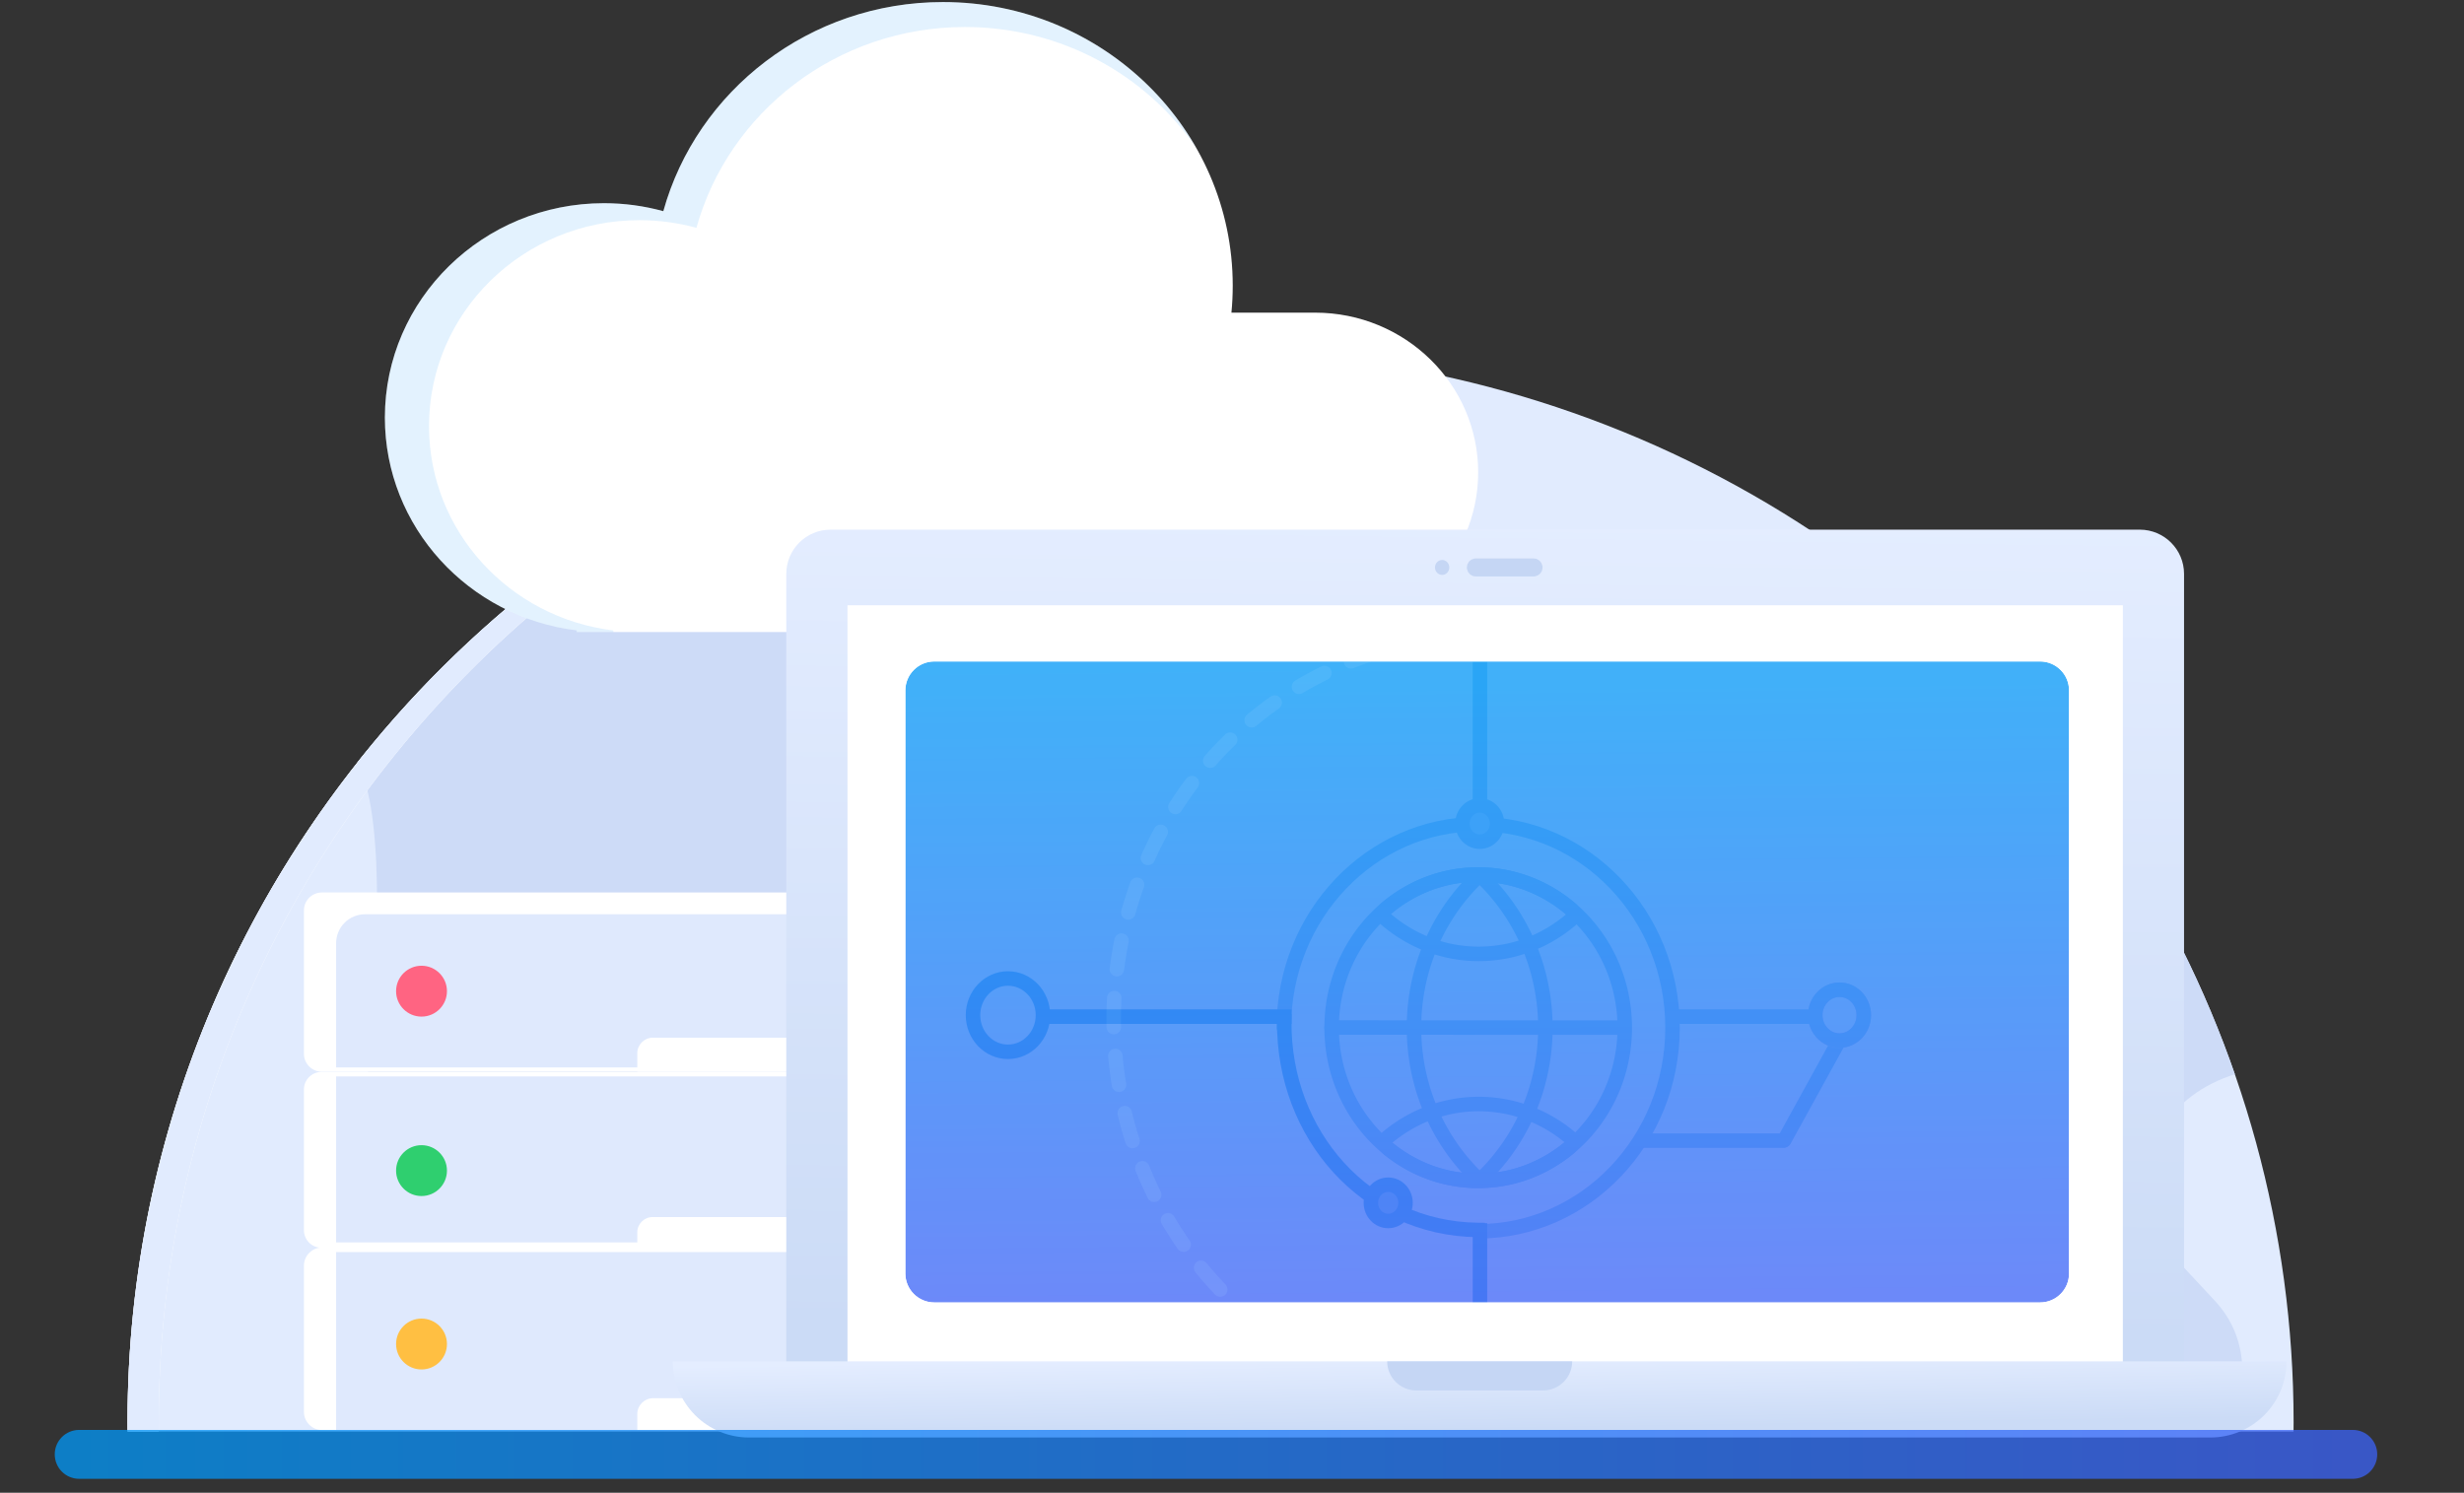<?xml version="1.0" encoding="UTF-8" standalone="no"?><!DOCTYPE svg PUBLIC "-//W3C//DTD SVG 1.1//EN" "http://www.w3.org/Graphics/SVG/1.1/DTD/svg11.dtd"><svg width="100%" height="100%" viewBox="0 0 170 103" version="1.1" xmlns="http://www.w3.org/2000/svg" xmlns:xlink="http://www.w3.org/1999/xlink" xml:space="preserve" style="fill-rule:evenodd;clip-rule:evenodd;stroke-linecap:round;stroke-linejoin:round;stroke-miterlimit:1.5;"><rect x="0" y="0" width="170" height="103" fill="#333333" stroke="none"/><g><g><rect x="0.257" y="5.986" width="168.902" height="92.789" style="fill:none;"/><clipPath id="_clip1"><rect x="0.257" y="5.986" width="168.902" height="92.789"/></clipPath><g clip-path="url(#_clip1)"><g><ellipse cx="83.521" cy="98.139" rx="74.723" ry="73.917" style="fill:#e1ebfe;"/><clipPath id="_clip2"><ellipse cx="83.521" cy="98.139" rx="74.723" ry="73.917"/></clipPath><g clip-path="url(#_clip2)"><g><path d="M149.43,62.136c0,0 -6.757,-2.414 -13.979,7.497c-7.222,9.91 -10.043,27.286 -10.043,27.286l28.874,0.311c0,0 1.616,-4.125 -1.443,-7.444c-3.059,-3.319 -4.873,-4.877 -4.925,-7.505c-0.051,-2.628 1.424,-6.67 6.383,-8.19c4.958,-1.52 -4.867,-11.955 -4.867,-11.955Z" style="fill:#cddbf7;"/><path d="M45.342,31.93c0,0 3.33,1.249 10.2,0.948c6.87,-0.3 12.583,-1.921 17.591,1.433c5.008,3.355 15.377,13.373 3.019,25.758c-12.358,12.386 -30.598,18.869 -30.598,18.869l-21.339,5.009c0,0 5.087,-34.312 -1.834,-32.603c-6.921,1.709 22.961,-19.414 22.961,-19.414" style="fill:#cddbf7;"/></g></g><path d="M84.597,172.047c-0.358,0.006 -0.716,0.008 -1.076,0.008c-41.24,0 -74.722,-33.121 -74.722,-73.916c0,-40.796 33.482,-73.917 74.722,-73.917c0.36,0 0.718,0.003 1.076,0.008c-40.745,0.569 -73.646,33.468 -73.646,73.909c0,40.44 32.901,73.339 73.646,73.908Z" style="fill:#fff;"/><path d="M84.597,172.047c-0.358,0.006 -0.716,0.008 -1.076,0.008c-41.24,0 -74.722,-33.121 -74.722,-73.916c0,-40.796 33.482,-73.917 74.722,-73.917c0.36,0 0.718,0.003 1.076,0.008c-40.745,0.569 -73.646,33.468 -73.646,73.909c0,40.44 32.901,73.339 73.646,73.908Z" style="fill:#e1ebfe;"/><clipPath id="_clip3"><path d="M84.597,172.047c-0.358,0.006 -0.716,0.008 -1.076,0.008c-41.24,0 -74.722,-33.121 -74.722,-73.916c0,-40.796 33.482,-73.917 74.722,-73.917c0.36,0 0.718,0.003 1.076,0.008c-40.745,0.569 -73.646,33.468 -73.646,73.909c0,40.44 32.901,73.339 73.646,73.908Z"/></clipPath><g clip-path="url(#_clip3)"><path d="M45.342,31.93c0,0 3.33,1.249 10.2,0.948c6.87,-0.3 13.882,-4.445 18.891,-1.09c5.008,3.354 14.077,15.896 1.719,28.281c-12.358,12.386 -37.632,35.042 -37.632,35.042l-14.305,-11.164c0,0 5.087,-34.312 -1.834,-32.603c-6.921,1.709 22.961,-19.414 22.961,-19.414" style="fill:none;"/></g></g></g><g><path d="M84.961,21.573l5.767,0c6.213,0 11.256,4.937 11.256,11.018c0,6.081 -5.043,11.018 -11.256,11.018l-50.934,0l0,-0.113c-7.459,-0.904 -13.24,-7.137 -13.24,-14.682c0,-8.165 6.772,-14.794 15.113,-14.794c1.42,0 2.795,0.192 4.098,0.551c2.309,-8.311 10.077,-14.43 19.294,-14.43c11.034,0 19.992,8.769 19.992,19.57c0,0.627 -0.03,1.249 -0.09,1.862Z" style="fill:#fff;"/><path d="M42.315,43.609l-2.521,0l0,-0.113c-7.459,-0.904 -13.24,-7.137 -13.24,-14.682c0,-8.165 6.772,-14.794 15.113,-14.794c1.42,0 2.795,0.192 4.098,0.551c2.309,-8.311 10.077,-14.43 19.294,-14.43c7.52,0 14.076,4.073 17.488,10.086c-3.444,-5.041 -9.313,-8.363 -15.969,-8.363c-8.851,0 -16.312,5.877 -18.529,13.858c-1.251,-0.345 -2.572,-0.529 -3.936,-0.529c-8.01,0 -14.514,6.366 -14.514,14.208c0,7.245 5.552,13.231 12.716,14.1l0,0.108Z" style="fill:#47abf9;fill-opacity:0.15;"/></g><g><g><path d="M69.89,62.819c0,-0.682 -0.554,-1.236 -1.237,-1.236l-46.447,0c-0.683,0 -1.237,0.554 -1.237,1.236l0,9.895c0,0.683 0.554,1.237 1.237,1.237l46.447,0c0.683,0 1.237,-0.554 1.237,-1.237l0,-9.895Z" style="fill:#fff;"/><clipPath id="_clip4"><path d="M69.89,62.819c0,-0.682 -0.554,-1.236 -1.237,-1.236l-46.447,0c-0.683,0 -1.237,0.554 -1.237,1.236l0,9.895c0,0.683 0.554,1.237 1.237,1.237l46.447,0c0.683,0 1.237,-0.554 1.237,-1.237l0,-9.895Z"/></clipPath><g clip-path="url(#_clip4)"><path d="M75.997,63.085c0,0 -41.172,0 -50.807,0c-0.531,0 -1.04,0.21 -1.415,0.585c-0.375,0.375 -0.585,0.884 -0.585,1.415c0,3.065 0,8.575 0,8.575l52.807,0l0,-10.575Z" style="fill:#dfe9fd;"/><path d="M66.684,72.68c0,-0.595 -0.484,-1.078 -1.079,-1.078l-20.559,0c-0.595,0 -1.078,0.483 -1.078,1.078l0,2.165c0,0.595 0.483,1.078 1.078,1.078l20.559,0c0.595,0 1.079,-0.483 1.079,-1.078l0,-2.165Z" style="fill:#fff;"/></g><path d="M69.89,75.177c0,-0.669 -0.544,-1.213 -1.213,-1.213l-46.494,0c-0.67,0 -1.214,0.544 -1.214,1.213l0,9.708c0,0.67 0.544,1.213 1.214,1.213l46.494,0c0.669,0 1.213,-0.543 1.213,-1.213l0,-9.708Z" style="fill:#fff;"/><clipPath id="_clip5"><path d="M69.89,75.177c0,-0.669 -0.544,-1.213 -1.213,-1.213l-46.494,0c-0.67,0 -1.214,0.544 -1.214,1.213l0,9.708c0,0.67 0.544,1.213 1.214,1.213l46.494,0c0.669,0 1.213,-0.543 1.213,-1.213l0,-9.708Z"/></clipPath><g clip-path="url(#_clip5)"><rect x="23.19" y="74.272" width="52.807" height="11.458" style="fill:#dfe9fd;"/><path d="M66.684,85.036c0,-0.584 -0.474,-1.057 -1.058,-1.057l-20.6,0c-0.584,0 -1.058,0.473 -1.058,1.057l0,2.124c0,0.584 0.474,1.058 1.058,1.058l20.6,0c0.584,0 1.058,-0.474 1.058,-1.058l0,-2.124Z" style="fill:#fff;"/></g><path d="M69.89,87.338c0,-0.695 -0.565,-1.26 -1.26,-1.26l-46.401,0c-0.695,0 -1.26,0.565 -1.26,1.26l0,10.08c0,0.696 0.565,1.26 1.26,1.26l46.401,0c0.695,0 1.26,-0.564 1.26,-1.26l0,-10.08Z" style="fill:#fff;"/><clipPath id="_clip6"><path d="M69.89,87.338c0,-0.695 -0.565,-1.26 -1.26,-1.26l-46.401,0c-0.695,0 -1.26,0.565 -1.26,1.26l0,10.08c0,0.696 0.565,1.26 1.26,1.26l46.401,0c0.695,0 1.26,-0.564 1.26,-1.26l0,-10.08Z"/></clipPath><g clip-path="url(#_clip6)"><rect x="23.19" y="86.395" width="52.807" height="12.283" style="fill:#dfe9fd;"/><path d="M66.684,97.576c0,-0.607 -0.493,-1.099 -1.099,-1.099l-20.519,0c-0.606,0 -1.098,0.492 -1.098,1.099l0,2.205c0,0.606 0.492,1.099 1.098,1.099l20.519,0c0.606,0 1.099,-0.493 1.099,-1.099l0,-2.205Z" style="fill:#fff;"/></g></g><circle cx="29.082" cy="68.393" r="1.755" style="fill:#ff6482;"/><circle cx="29.082" cy="80.774" r="1.755" style="fill:#2fcf6f;"/><circle cx="29.082" cy="92.74" r="1.755" style="fill:#ffbf42;"/></g><g><path d="M150.685,39.602c0,-1.686 -1.368,-3.055 -3.054,-3.055l-90.329,0c-1.686,0 -3.054,1.369 -3.054,3.055l0,54.981c0,1.686 1.368,3.054 3.054,3.054l90.329,0c1.686,0 3.054,-1.368 3.054,-3.054l0,-54.981Z" style="fill:url(#_Linear7);"/><path d="M105.927,39.155c0,-0.068 -0.055,-0.123 -0.122,-0.123l-3.979,0c-0.067,0 -0.122,0.055 -0.122,0.123c0,0.067 0.055,0.122 0.122,0.122l3.979,0c0.067,0 0.122,-0.055 0.122,-0.122Z" style="fill:#c5d6f4;stroke:#c5d6f4;stroke-width:1px;"/><ellipse cx="99.498" cy="39.155" rx="0.493" ry="0.516" style="fill:#c5d6f4;"/><rect x="58.471" y="41.767" width="87.991" height="53.36" style="fill:#fff;"/><rect x="62.528" y="45.705" width="80.181" height="44.101" style="fill:#fff;"/><g><g><path d="M102.123,59.843l0.137,0.003l0.137,0.004l0.136,0.006l0.136,0.009l0.135,0.009l0.135,0.012l0.134,0.014l0.134,0.015l0.134,0.017l0.133,0.018l0.132,0.021l0.132,0.022l0.132,0.023l0.131,0.026l0.13,0.027l0.13,0.029l0.129,0.03l0.129,0.032l0.128,0.034l0.127,0.035l0.127,0.037l0.126,0.038l0.125,0.04l0.125,0.042l0.124,0.043l0.123,0.045l0.123,0.046l0.122,0.048l0.121,0.049l0.121,0.05l0.119,0.053l0.119,0.053l0.118,0.055l0.118,0.057l0.116,0.058l0.116,0.059l0.115,0.061l0.115,0.063l0.113,0.063l0.112,0.065l0.112,0.066l0.111,0.068l0.11,0.069l0.109,0.071l0.108,0.071l0.107,0.073l0.106,0.075l0.106,0.075l0.104,0.077l0.104,0.078l0.102,0.08l0.102,0.08l0.1,0.082l0.1,0.083l0.099,0.084l0.097,0.086l0.097,0.086l0.095,0.088l0.095,0.089l0.093,0.09l0.093,0.092l0.091,0.092l0.091,0.093l0.089,0.095l0.088,0.096l0.087,0.097l0.086,0.097l0.085,0.099l0.083,0.1l0.083,0.101l0.081,0.102l0.08,0.103l0.079,0.104l0.078,0.106l0.077,0.106l0.075,0.106l0.075,0.109l0.073,0.109l0.071,0.109l0.071,0.111l0.069,0.112l0.068,0.113l0.067,0.113l0.066,0.115l0.064,0.115l0.063,0.116l0.061,0.117l0.061,0.118l0.059,0.119l0.057,0.119l0.057,0.121l0.054,0.121l0.054,0.122l0.052,0.123l0.051,0.124l0.049,0.124l0.048,0.125l0.047,0.126l0.045,0.126l0.043,0.127l0.043,0.128l0.04,0.129l0.04,0.129l0.037,0.13l0.037,0.131l0.035,0.131l0.033,0.132l0.032,0.133l0.03,0.133l0.028,0.133l0.027,0.135l0.026,0.135l0.024,0.135l0.022,0.136l0.021,0.137l0.019,0.137l0.018,0.138l0.016,0.138l0.014,0.139l0.013,0.139l0.011,0.139l0.009,0.14l0.008,0.141l0.006,0.141l0.004,0.141l0.003,0.142l0,0.142l0,0.142l-0.003,0.142l-0.004,0.142l-0.006,0.141l-0.008,0.14l-0.009,0.14l-0.011,0.14l-0.013,0.139l-0.014,0.139l-0.016,0.138l-0.018,0.137l-0.019,0.138l-0.021,0.136l-0.022,0.136l-0.024,0.136l-0.026,0.134l-0.027,0.135l-0.028,0.134l-0.03,0.133l-0.032,0.132l-0.033,0.132l-0.035,0.132l-0.037,0.13l-0.037,0.13l-0.04,0.13l-0.04,0.128l-0.043,0.128l-0.043,0.127l-0.045,0.127l-0.047,0.126l-0.048,0.125l-0.049,0.124l-0.051,0.124l-0.052,0.123l-0.054,0.121l-0.054,0.122l-0.057,0.12l-0.057,0.119l-0.059,0.119l-0.061,0.118l-0.061,0.117l-0.063,0.116l-0.064,0.116l-0.066,0.114l-0.067,0.114l-0.068,0.112l-0.069,0.112l-0.071,0.111l-0.071,0.11l-0.073,0.109l-0.075,0.108l-0.075,0.107l-0.077,0.106l-0.078,0.105l-0.079,0.104l-0.08,0.103l-0.081,0.102l-0.083,0.101l-0.083,0.1l-0.085,0.099l-0.086,0.098l-0.087,0.097l-0.088,0.095l-0.089,0.095l-0.091,0.094l-0.091,0.092l-0.093,0.091l-0.093,0.09l-0.095,0.089l-0.095,0.088l-0.097,0.087l-0.097,0.085l-0.099,0.084l-0.1,0.083l-0.1,0.082l-0.102,0.081l-0.102,0.079l-0.104,0.078l-0.104,0.077l-0.106,0.076l-0.106,0.074l-0.107,0.073l-0.108,0.072l-0.109,0.07l-0.11,0.069l-0.111,0.068l-0.112,0.066l-0.112,0.065l-0.113,0.064l-0.115,0.062l-0.115,0.061l-0.116,0.059l-0.116,0.058l-0.118,0.057l-0.118,0.055l-0.119,0.054l-0.119,0.052l-0.121,0.051l-0.121,0.049l-0.122,0.048l-0.123,0.046l-0.123,0.045l-0.124,0.043l-0.125,0.041l-0.125,0.04l-0.126,0.039l-0.127,0.037l-0.127,0.035l-0.128,0.033l-0.129,0.032l-0.129,0.031l-0.13,0.029l-0.13,0.027l-0.131,0.025l-0.132,0.024l-0.132,0.022l-0.132,0.02l-0.133,0.019l-0.134,0.017l-0.134,0.015l-0.134,0.013l-0.135,0.012l-0.135,0.01l-0.136,0.008l-0.137,0.006l-0.136,0.005l-0.137,0.003l-0.138,0.001l-0.137,-0.001l-0.137,-0.003l-0.137,-0.005l-0.136,-0.006l-0.136,-0.008l-0.135,-0.01l-0.135,-0.012l-0.135,-0.013l-0.134,-0.015l-0.133,-0.017l-0.133,-0.019l-0.133,-0.02l-0.132,-0.022l-0.131,-0.024l-0.131,-0.025l-0.131,-0.027l-0.129,-0.029l-0.129,-0.031l-0.129,-0.032l-0.128,-0.033l-0.127,-0.035l-0.127,-0.037l-0.126,-0.039l-0.125,-0.04l-0.125,-0.041l-0.124,-0.043l-0.124,-0.045l-0.122,-0.046l-0.122,-0.048l-0.121,-0.049l-0.121,-0.051l-0.12,-0.052l-0.119,-0.054l-0.118,-0.055l-0.117,-0.057l-0.117,-0.058l-0.116,-0.059l-0.115,-0.061l-0.114,-0.062l-0.113,-0.064l-0.113,-0.065l-0.111,-0.066l-0.111,-0.068l-0.11,-0.069l-0.109,-0.07l-0.108,-0.072l-0.107,-0.073l-0.107,-0.074l-0.105,-0.076l-0.104,-0.077l-0.104,-0.078l-0.103,-0.079l-0.101,-0.081l-0.101,-0.082l-0.099,-0.083l-0.099,-0.084l-0.098,-0.085l-0.096,-0.087l-0.096,-0.088l-0.094,-0.089l-0.094,-0.09l-0.092,-0.091l-0.092,-0.092l-0.09,-0.094l-0.089,-0.095l-0.088,-0.095l-0.087,-0.097l-0.086,-0.098l-0.085,-0.099l-0.084,-0.1l-0.082,-0.101l-0.081,-0.102l-0.081,-0.103l-0.079,-0.104l-0.077,-0.105l-0.077,-0.106l-0.076,-0.107l-0.074,-0.108l-0.073,-0.109l-0.072,-0.11l-0.07,-0.111l-0.07,-0.112l-0.068,-0.112l-0.066,-0.114l-0.066,-0.114l-0.064,-0.115l-0.063,-0.117l-0.062,-0.117l-0.06,-0.118l-0.059,-0.119l-0.058,-0.119l-0.056,-0.12l-0.055,-0.122l-0.053,-0.122l-0.052,-0.122l-0.051,-0.124l-0.05,-0.124l-0.047,-0.125l-0.047,-0.126l-0.045,-0.127l-0.044,-0.127l-0.042,-0.128l-0.041,-0.128l-0.039,-0.13l-0.038,-0.13l-0.036,-0.13l-0.035,-0.132l-0.033,-0.132l-0.032,-0.132l-0.03,-0.133l-0.029,-0.134l-0.027,-0.134l-0.025,-0.135l-0.024,-0.136l-0.023,-0.136l-0.02,-0.137l-0.02,-0.137l-0.017,-0.137l-0.016,-0.138l-0.014,-0.139l-0.013,-0.139l-0.011,-0.14l-0.009,-0.14l-0.008,-0.14l-0.006,-0.141l-0.004,-0.142l-0.003,-0.142l-0.001,-0.142l0.001,-0.142l0.003,-0.142l0.004,-0.141l0.006,-0.141l0.008,-0.141l0.009,-0.14l0.011,-0.139l0.013,-0.14l0.014,-0.138l0.016,-0.138l0.017,-0.138l0.02,-0.137l0.02,-0.137l0.023,-0.136l0.024,-0.135l0.025,-0.135l0.027,-0.134l0.029,-0.134l0.03,-0.133l0.032,-0.133l0.033,-0.132l0.035,-0.131l0.036,-0.131l0.038,-0.13l0.039,-0.129l0.041,-0.129l0.042,-0.128l0.044,-0.127l0.045,-0.126l0.047,-0.126l0.047,-0.125l0.05,-0.124l0.051,-0.124l0.052,-0.123l0.053,-0.122l0.055,-0.121l0.056,-0.12l0.058,-0.12l0.059,-0.119l0.06,-0.118l0.062,-0.117l0.063,-0.116l0.064,-0.115l0.066,-0.115l0.066,-0.113l0.068,-0.113l0.07,-0.112l0.07,-0.111l0.072,-0.11l0.073,-0.108l0.074,-0.108l0.076,-0.108l0.077,-0.106l0.077,-0.104l0.079,-0.105l0.081,-0.103l0.081,-0.102l0.083,-0.101l0.083,-0.1l0.085,-0.099l0.086,-0.098l0.087,-0.096l0.088,-0.096l0.089,-0.095l0.09,-0.093l0.092,-0.093l0.092,-0.091l0.094,-0.09l0.094,-0.089l0.096,-0.088l0.096,-0.086l0.098,-0.086l0.099,-0.084l0.099,-0.083l0.101,-0.082l0.101,-0.08l0.103,-0.08l0.104,-0.078l0.104,-0.077l0.105,-0.075l0.107,-0.075l0.107,-0.073l0.108,-0.071l0.109,-0.071l0.11,-0.069l0.111,-0.067l0.111,-0.067l0.113,-0.065l0.113,-0.064l0.114,-0.062l0.115,-0.061l0.116,-0.059l0.117,-0.058l0.117,-0.057l0.118,-0.055l0.119,-0.053l0.12,-0.053l0.121,-0.05l0.121,-0.05l0.122,-0.047l0.122,-0.046l0.124,-0.045l0.124,-0.043l0.125,-0.042l0.125,-0.04l0.126,-0.038l0.127,-0.037l0.127,-0.035l0.128,-0.034l0.128,-0.032l0.13,-0.03l0.13,-0.029l0.13,-0.027l0.131,-0.026l0.131,-0.023l0.132,-0.022l0.133,-0.021l0.133,-0.018l0.133,-0.017l0.134,-0.015l0.135,-0.014l0.135,-0.012l0.135,-0.009l0.136,-0.009l0.136,-0.006l0.137,-0.004l0.137,-0.003l0.137,-0.001l0.138,0.001Zm-0.262,1l-0.124,0.002l-0.123,0.004l-0.123,0.006l-0.123,0.007l-0.122,0.009l-0.121,0.011l-0.122,0.012l-0.121,0.014l-0.12,0.015l-0.12,0.017l-0.12,0.018l-0.119,0.02l-0.118,0.021l-0.118,0.023l-0.118,0.025l-0.117,0.026l-0.116,0.027l-0.116,0.029l-0.115,0.03l-0.115,0.032l-0.115,0.033l-0.113,0.035l-0.113,0.036l-0.113,0.037l-0.112,0.039l-0.111,0.041l-0.111,0.041l-0.11,0.043l-0.109,0.045l-0.109,0.046l-0.108,0.047l-0.108,0.048l-0.106,0.05l-0.107,0.051l-0.105,0.053l-0.105,0.053l-0.104,0.055l-0.103,0.057l-0.102,0.057l-0.102,0.059l-0.101,0.06l-0.1,0.061l-0.1,0.063l-0.098,0.063l-0.098,0.065l-0.097,0.066l-0.097,0.068l-0.095,0.068l-0.095,0.07l-0.094,0.071l-0.093,0.072l-0.092,0.073l-0.091,0.074l-0.09,0.075l-0.09,0.077l-0.088,0.077l-0.088,0.079l-0.087,0.08l-0.086,0.08l-0.084,0.082l-0.084,0.083l-0.083,0.084l-0.082,0.085l-0.081,0.086l-0.081,0.087l-0.079,0.088l-0.078,0.089l-0.077,0.09l-0.076,0.09l-0.075,0.092l-0.074,0.093l-0.073,0.094l-0.072,0.095l-0.071,0.095l-0.069,0.097l-0.069,0.097l-0.068,0.098l-0.066,0.099l-0.065,0.1l-0.065,0.101l-0.063,0.102l-0.062,0.103l-0.061,0.103l-0.059,0.104l-0.059,0.105l-0.057,0.106l-0.056,0.107l-0.055,0.107l-0.054,0.108l-0.052,0.109l-0.051,0.11l-0.05,0.11l-0.049,0.112l-0.048,0.111l-0.046,0.113l-0.045,0.113l-0.044,0.114l-0.042,0.115l-0.041,0.115l-0.04,0.116l-0.038,0.117l-0.038,0.117l-0.035,0.118l-0.035,0.119l-0.033,0.119l-0.032,0.119l-0.03,0.121l-0.029,0.121l-0.027,0.121l-0.027,0.122l-0.024,0.123l-0.024,0.123l-0.022,0.124l-0.02,0.124l-0.019,0.124l-0.017,0.126l-0.016,0.125l-0.015,0.127l-0.013,0.126l-0.012,0.127l-0.01,0.128l-0.008,0.128l-0.007,0.128l-0.006,0.129l-0.004,0.129l-0.002,0.13l-0.001,0.13l0.001,0.13l0.002,0.13l0.004,0.129l0.006,0.129l0.007,0.129l0.008,0.128l0.01,0.127l0.012,0.127l0.013,0.127l0.015,0.126l0.016,0.126l0.017,0.125l0.019,0.125l0.02,0.124l0.022,0.124l0.024,0.123l0.024,0.122l0.027,0.122l0.027,0.122l0.029,0.121l0.03,0.12l0.032,0.12l0.033,0.119l0.035,0.118l0.035,0.118l0.038,0.118l0.038,0.116l0.04,0.116l0.041,0.116l0.042,0.114l0.044,0.114l0.045,0.113l0.046,0.113l0.048,0.112l0.049,0.111l0.05,0.111l0.051,0.109l0.052,0.109l0.054,0.108l0.055,0.108l0.056,0.106l0.057,0.106l0.059,0.105l0.059,0.104l0.061,0.104l0.062,0.102l0.063,0.102l0.065,0.101l0.065,0.1l0.066,0.099l0.068,0.098l0.069,0.098l0.069,0.096l0.071,0.096l0.072,0.095l0.073,0.093l0.074,0.093l0.075,0.092l0.076,0.091l0.077,0.09l0.078,0.089l0.079,0.088l0.081,0.087l0.081,0.086l0.082,0.085l0.083,0.083l0.084,0.083l0.084,0.082l0.086,0.081l0.087,0.08l0.088,0.078l0.088,0.078l0.09,0.076l0.09,0.076l0.091,0.074l0.092,0.073l0.093,0.072l0.094,0.071l0.095,0.069l0.095,0.069l0.097,0.067l0.097,0.066l0.098,0.065l0.098,0.064l0.1,0.062l0.1,0.062l0.101,0.06l0.102,0.058l0.102,0.058l0.103,0.056l0.104,0.055l0.105,0.054l0.105,0.052l0.107,0.051l0.106,0.05l0.108,0.049l0.108,0.047l0.109,0.046l0.109,0.044l0.11,0.043l0.111,0.042l0.111,0.04l0.112,0.039l0.113,0.037l0.113,0.037l0.113,0.034l0.115,0.033l0.115,0.032l0.115,0.031l0.116,0.028l0.116,0.028l0.117,0.026l0.118,0.024l0.118,0.023l0.118,0.022l0.119,0.019l0.12,0.019l0.12,0.017l0.12,0.015l0.121,0.014l0.122,0.012l0.121,0.01l0.122,0.009l0.123,0.007l0.123,0.006l0.123,0.004l0.124,0.003l0.124,0.001l0.124,-0.001l0.124,-0.003l0.124,-0.004l0.123,-0.006l0.122,-0.007l0.122,-0.009l0.122,-0.01l0.121,-0.012l0.121,-0.014l0.121,-0.015l0.12,-0.017l0.119,-0.019l0.119,-0.019l0.119,-0.022l0.118,-0.023l0.117,-0.024l0.117,-0.026l0.117,-0.028l0.116,-0.028l0.115,-0.031l0.115,-0.032l0.114,-0.033l0.114,-0.034l0.113,-0.037l0.113,-0.037l0.112,-0.039l0.111,-0.04l0.111,-0.042l0.11,-0.043l0.109,-0.044l0.109,-0.046l0.108,-0.047l0.107,-0.049l0.107,-0.05l0.106,-0.051l0.106,-0.052l0.104,-0.054l0.104,-0.055l0.103,-0.056l0.103,-0.058l0.102,-0.058l0.101,-0.06l0.1,-0.062l0.099,-0.062l0.099,-0.064l0.098,-0.065l0.097,-0.066l0.096,-0.067l0.096,-0.069l0.095,-0.069l0.093,-0.071l0.093,-0.072l0.092,-0.073l0.092,-0.074l0.09,-0.076l0.089,-0.076l0.089,-0.078l0.088,-0.078l0.086,-0.08l0.086,-0.081l0.085,-0.082l0.084,-0.083l0.083,-0.083l0.082,-0.085l0.081,-0.086l0.08,-0.087l0.079,-0.088l0.078,-0.089l0.077,-0.09l0.077,-0.091l0.075,-0.092l0.074,-0.093l0.073,-0.093l0.071,-0.095l0.071,-0.096l0.07,-0.096l0.069,-0.098l0.067,-0.098l0.067,-0.099l0.065,-0.1l0.064,-0.101l0.063,-0.102l0.062,-0.102l0.061,-0.104l0.06,-0.104l0.058,-0.105l0.058,-0.106l0.056,-0.106l0.055,-0.108l0.053,-0.108l0.053,-0.109l0.051,-0.109l0.05,-0.111l0.049,-0.111l0.047,-0.112l0.047,-0.113l0.045,-0.113l0.043,-0.114l0.043,-0.114l0.041,-0.116l0.04,-0.116l0.038,-0.116l0.037,-0.118l0.036,-0.118l0.034,-0.118l0.034,-0.119l0.031,-0.12l0.031,-0.12l0.029,-0.121l0.027,-0.122l0.026,-0.122l0.025,-0.122l0.023,-0.123l0.022,-0.124l0.021,-0.124l0.019,-0.125l0.017,-0.125l0.016,-0.126l0.015,-0.126l0.013,-0.127l0.011,-0.127l0.01,-0.127l0.009,-0.128l0.007,-0.129l0.005,-0.129l0.004,-0.129l0.003,-0.13l0,-0.13l0,-0.13l-0.003,-0.13l-0.004,-0.129l-0.005,-0.129l-0.007,-0.128l-0.009,-0.128l-0.01,-0.128l-0.011,-0.127l-0.013,-0.126l-0.015,-0.127l-0.016,-0.125l-0.017,-0.126l-0.019,-0.124l-0.021,-0.124l-0.022,-0.124l-0.023,-0.123l-0.025,-0.123l-0.026,-0.122l-0.027,-0.121l-0.029,-0.121l-0.031,-0.121l-0.031,-0.119l-0.034,-0.119l-0.034,-0.119l-0.036,-0.118l-0.037,-0.117l-0.038,-0.117l-0.04,-0.116l-0.041,-0.115l-0.043,-0.115l-0.043,-0.114l-0.045,-0.113l-0.047,-0.113l-0.047,-0.111l-0.049,-0.112l-0.05,-0.11l-0.051,-0.11l-0.053,-0.109l-0.053,-0.108l-0.055,-0.107l-0.056,-0.107l-0.058,-0.106l-0.058,-0.105l-0.06,-0.104l-0.061,-0.103l-0.062,-0.103l-0.063,-0.102l-0.064,-0.101l-0.065,-0.1l-0.067,-0.099l-0.067,-0.098l-0.069,-0.097l-0.07,-0.097l-0.071,-0.095l-0.071,-0.095l-0.073,-0.094l-0.074,-0.093l-0.075,-0.092l-0.077,-0.09l-0.077,-0.09l-0.078,-0.089l-0.079,-0.088l-0.08,-0.087l-0.081,-0.086l-0.082,-0.085l-0.083,-0.084l-0.084,-0.083l-0.085,-0.082l-0.086,-0.08l-0.086,-0.08l-0.088,-0.079l-0.089,-0.077l-0.089,-0.077l-0.09,-0.075l-0.092,-0.074l-0.092,-0.073l-0.093,-0.072l-0.093,-0.071l-0.095,-0.07l-0.096,-0.068l-0.096,-0.068l-0.097,-0.066l-0.098,-0.065l-0.099,-0.063l-0.099,-0.063l-0.1,-0.061l-0.101,-0.06l-0.102,-0.059l-0.103,-0.057l-0.103,-0.057l-0.104,-0.055l-0.104,-0.053l-0.106,-0.053l-0.106,-0.051l-0.107,-0.05l-0.107,-0.048l-0.108,-0.047l-0.109,-0.046l-0.109,-0.045l-0.11,-0.043l-0.111,-0.041l-0.111,-0.041l-0.112,-0.039l-0.113,-0.037l-0.113,-0.036l-0.114,-0.035l-0.114,-0.033l-0.115,-0.032l-0.115,-0.03l-0.116,-0.029l-0.117,-0.027l-0.117,-0.026l-0.117,-0.025l-0.118,-0.023l-0.119,-0.021l-0.119,-0.02l-0.119,-0.018l-0.12,-0.017l-0.121,-0.015l-0.121,-0.014l-0.121,-0.012l-0.122,-0.011l-0.122,-0.009l-0.122,-0.007l-0.123,-0.006l-0.124,-0.004l-0.124,-0.002l-0.124,-0.001l-0.124,0.001Z" style="fill:#a5d4f2;"/><path d="M102.104,59.843l0.119,0.002l0.118,0.003l0.119,0.005l0.117,0.006l0.118,0.007l0.117,0.009l0.117,0.01l0.116,0.012l0.116,0.012l0.116,0.014l0.115,0.016l0.115,0.016l0.115,0.018l0.114,0.019l0.114,0.021l0.114,0.021l0.113,0.023l0.112,0.025l0.112,0.025l0.112,0.027l0.111,0.027l0.111,0.03l0.11,0.03l0.11,0.031l0.109,0.033l0.109,0.034l0.109,0.035l0.108,0.036l0.107,0.038l0.107,0.038l0.106,0.04l0.106,0.041l0.105,0.042l0.105,0.043l0.104,0.044l0.104,0.045l0.103,0.047l0.102,0.047l0.102,0.049l0.101,0.049l0.101,0.051l0.1,0.052l0.099,0.053l0.099,0.054l0.098,0.054l0.098,0.056l0.097,0.057l0.096,0.058l0.096,0.059l0.095,0.06l0.094,0.061l0.094,0.062l0.092,0.063l0.093,0.064l0.091,0.065l0.091,0.066l0.09,0.067l0.09,0.068l0.089,0.068l0.088,0.07l0.087,0.071l0.087,0.071l0.081,0.069l0.05,0.045l0.047,0.048l0.043,0.052l0.04,0.054l0.036,0.056l0.032,0.059l0.029,0.061l0.024,0.063l0.019,0.064l0.016,0.065l0.011,0.066l0.007,0.067l0.002,0.067l-0.003,0.067l-0.007,0.067l-0.011,0.066l-0.016,0.065l-0.02,0.064l-0.024,0.063l-0.029,0.061l-0.032,0.058l-0.037,0.057l-0.04,0.053l-0.043,0.051l-0.047,0.048l-0.05,0.045l-0.082,0.068l-0.086,0.071l-0.087,0.07l-0.088,0.068l-0.088,0.068l-0.089,0.067l-0.09,0.066l-0.091,0.065l-0.091,0.064l-0.092,0.063l-0.092,0.062l-0.094,0.061l-0.093,0.06l-0.095,0.059l-0.095,0.059l-0.096,0.057l-0.096,0.056l-0.097,0.055l-0.098,0.054l-0.098,0.054l-0.099,0.052l-0.1,0.051l-0.1,0.05l-0.1,0.049l-0.102,0.048l-0.102,0.046l-0.102,0.046l-0.103,0.045l-0.103,0.043l-0.104,0.043l-0.105,0.041l-0.105,0.04l-0.106,0.04l-0.106,0.038l-0.107,0.036l-0.107,0.036l-0.107,0.035l-0.109,0.033l-0.108,0.032l-0.109,0.031l-0.11,0.03l-0.11,0.029l-0.11,0.027l-0.111,0.027l-0.112,0.025l-0.111,0.023l-0.113,0.023l-0.112,0.021l-0.113,0.021l-0.114,0.018l-0.114,0.018l-0.114,0.016l-0.114,0.015l-0.115,0.014l-0.115,0.013l-0.116,0.011l-0.116,0.01l-0.116,0.009l-0.117,0.007l-0.117,0.006l-0.117,0.005l-0.118,0.003l-0.117,0.002l-0.119,0.001l-0.119,-0.001l-0.118,-0.002l-0.119,-0.003l-0.118,-0.005l-0.117,-0.006l-0.118,-0.008l-0.117,-0.008l-0.117,-0.011l-0.116,-0.011l-0.117,-0.013l-0.115,-0.014l-0.116,-0.015l-0.115,-0.017l-0.114,-0.018l-0.114,-0.019l-0.114,-0.02l-0.114,-0.022l-0.113,-0.023l-0.112,-0.024l-0.112,-0.025l-0.112,-0.027l-0.111,-0.028l-0.111,-0.029l-0.11,-0.03l-0.11,-0.032l-0.11,-0.032l-0.109,-0.034l-0.108,-0.035l-0.108,-0.037l-0.107,-0.037l-0.107,-0.038l-0.106,-0.04l-0.106,-0.041l-0.105,-0.042l-0.105,-0.043l-0.104,-0.044l-0.104,-0.045l-0.103,-0.047l-0.102,-0.047l-0.102,-0.049l-0.101,-0.05l-0.101,-0.05l-0.1,-0.052l-0.099,-0.053l-0.099,-0.054l-0.098,-0.055l-0.098,-0.056l-0.097,-0.057l-0.096,-0.058l-0.096,-0.059l-0.095,-0.06l-0.094,-0.061l-0.094,-0.062l-0.093,-0.063l-0.092,-0.064l-0.092,-0.065l-0.09,-0.065l-0.091,-0.067l-0.089,-0.068l-0.089,-0.069l-0.088,-0.069l-0.087,-0.071l-0.087,-0.072l-0.082,-0.069l-0.049,-0.044l-0.047,-0.049l-0.043,-0.051l-0.04,-0.054l-0.036,-0.056l-0.033,-0.059l-0.028,-0.061l-0.024,-0.063l-0.02,-0.064l-0.015,-0.065l-0.011,-0.067l-0.007,-0.066l-0.002,-0.067l0.003,-0.067l0.007,-0.067l0.011,-0.066l0.016,-0.066l0.02,-0.064l0.024,-0.062l0.029,-0.061l0.032,-0.059l0.037,-0.056l0.04,-0.054l0.043,-0.051l0.047,-0.048l0.05,-0.045l0.082,-0.068l0.086,-0.07l0.087,-0.07l0.088,-0.068l0.088,-0.068l0.089,-0.067l0.09,-0.066l0.091,-0.065l0.091,-0.064l0.092,-0.063l0.092,-0.062l0.093,-0.061l0.094,-0.061l0.095,-0.059l0.095,-0.058l0.096,-0.057l0.096,-0.056l0.097,-0.056l0.098,-0.054l0.098,-0.053l0.099,-0.052l0.1,-0.051l0.1,-0.05l0.1,-0.049l0.101,-0.048l0.102,-0.047l0.103,-0.046l0.103,-0.044l0.103,-0.044l0.104,-0.042l0.105,-0.042l0.105,-0.04l0.106,-0.039l0.106,-0.038l0.106,-0.037l0.108,-0.035l0.107,-0.035l0.108,-0.033l0.109,-0.033l0.109,-0.031l0.11,-0.03l0.11,-0.028l0.11,-0.028l0.111,-0.026l0.112,-0.025l0.111,-0.024l0.113,-0.022l0.112,-0.022l0.113,-0.02l0.114,-0.019l0.113,-0.017l0.115,-0.017l0.114,-0.015l0.115,-0.014l0.115,-0.012l0.116,-0.011l0.116,-0.01l0.116,-0.009l0.117,-0.007l0.117,-0.006l0.117,-0.005l0.117,-0.003l0.118,-0.002l0.118,-0.001l0.119,0.001Zm-0.225,1l-0.107,0.001l-0.106,0.003l-0.106,0.005l-0.105,0.005l-0.105,0.007l-0.105,0.007l-0.105,0.009l-0.104,0.011l-0.104,0.011l-0.104,0.012l-0.103,0.014l-0.103,0.015l-0.103,0.016l-0.102,0.017l-0.102,0.018l-0.102,0.019l-0.101,0.02l-0.101,0.022l-0.1,0.022l-0.1,0.024l-0.1,0.025l-0.099,0.026l-0.099,0.027l-0.098,0.028l-0.098,0.029l-0.098,0.03l-0.097,0.031l-0.096,0.032l-0.097,0.033l-0.095,0.035l-0.096,0.035l-0.095,0.036l-0.094,0.038l-0.094,0.038l-0.093,0.039l-0.093,0.041l-0.093,0.041l-0.092,0.042l-0.091,0.044l-0.091,0.044l-0.091,0.045l-0.09,0.046l-0.089,0.047l-0.089,0.048l-0.088,0.049l-0.088,0.05l-0.087,0.051l-0.087,0.052l-0.086,0.053l-0.085,0.053l-0.085,0.055l-0.085,0.055l-0.084,0.056l-0.083,0.057l-0.082,0.058l-0.082,0.059l-0.082,0.06l-0.081,0.06l-0.08,0.062l-0.079,0.062l-0.079,0.063l-0.078,0.064l-0.078,0.065l0.078,0.066l0.079,0.065l0.079,0.064l0.08,0.063l0.08,0.062l0.081,0.061l0.082,0.061l0.082,0.06l0.083,0.058l0.084,0.058l0.084,0.057l0.085,0.056l0.085,0.056l0.086,0.054l0.086,0.053l0.088,0.053l0.087,0.051l0.089,0.051l0.088,0.05l0.09,0.049l0.09,0.047l0.09,0.047l0.091,0.046l0.091,0.045l0.092,0.044l0.093,0.043l0.093,0.042l0.094,0.04l0.094,0.04l0.094,0.039l0.095,0.038l0.096,0.037l0.096,0.036l0.096,0.034l0.097,0.034l0.097,0.033l0.098,0.032l0.098,0.03l0.099,0.03l0.099,0.028l0.099,0.027l0.1,0.026l0.1,0.026l0.101,0.024l0.101,0.023l0.102,0.021l0.102,0.021l0.102,0.02l0.103,0.018l0.103,0.017l0.103,0.016l0.104,0.015l0.104,0.014l0.104,0.013l0.105,0.011l0.105,0.011l0.105,0.009l0.106,0.008l0.106,0.006l0.106,0.006l0.107,0.004l0.107,0.003l0.107,0.002l0.107,0.001l0.107,-0.001l0.107,-0.002l0.106,-0.003l0.106,-0.004l0.105,-0.005l0.105,-0.007l0.105,-0.008l0.105,-0.009l0.104,-0.01l0.104,-0.011l0.104,-0.013l0.103,-0.013l0.103,-0.015l0.103,-0.016l0.102,-0.017l0.102,-0.018l0.101,-0.019l0.102,-0.021l0.1,-0.021l0.101,-0.023l0.1,-0.024l0.099,-0.024l0.1,-0.026l0.098,-0.027l0.099,-0.028l0.098,-0.029l0.097,-0.03l0.097,-0.031l0.097,-0.033l0.096,-0.033l0.096,-0.034l0.096,-0.035l0.094,-0.037l0.095,-0.037l0.094,-0.038l0.093,-0.04l0.093,-0.04l0.093,-0.041l0.092,-0.043l0.091,-0.043l0.091,-0.044l0.09,-0.045l0.09,-0.047l0.09,-0.047l0.089,-0.048l0.088,-0.049l0.088,-0.05l0.087,-0.05l0.087,-0.052l0.086,-0.053l0.085,-0.053l0.085,-0.055l0.085,-0.055l0.083,-0.057l0.084,-0.057l0.082,-0.058l0.082,-0.059l0.082,-0.059l0.08,-0.061l0.08,-0.061l0.08,-0.063l0.079,-0.063l0.078,-0.064l0.078,-0.064l-0.078,-0.066l-0.079,-0.065l-0.079,-0.064l-0.08,-0.063l-0.08,-0.062l-0.081,-0.062l-0.082,-0.06l-0.082,-0.06l-0.083,-0.059l-0.084,-0.058l-0.084,-0.057l-0.085,-0.056l-0.085,-0.055l-0.086,-0.054l-0.087,-0.054l-0.087,-0.052l-0.087,-0.052l-0.089,-0.05l-0.088,-0.05l-0.09,-0.049l-0.09,-0.048l-0.09,-0.046l-0.091,-0.046l-0.092,-0.045l-0.092,-0.044l-0.092,-0.043l-0.093,-0.042l-0.094,-0.041l-0.094,-0.04l-0.094,-0.039l-0.095,-0.037l-0.096,-0.037l-0.096,-0.036l-0.096,-0.035l-0.097,-0.034l-0.097,-0.032l-0.098,-0.032l-0.098,-0.03l-0.099,-0.03l-0.099,-0.028l-0.099,-0.028l-0.1,-0.026l-0.101,-0.025l-0.1,-0.024l-0.101,-0.023l-0.102,-0.022l-0.102,-0.02l-0.102,-0.02l-0.103,-0.018l-0.103,-0.018l-0.103,-0.016l-0.104,-0.015l-0.104,-0.014l-0.104,-0.012l-0.105,-0.012l-0.105,-0.01l-0.105,-0.009l-0.106,-0.008l-0.106,-0.007l-0.106,-0.005l-0.107,-0.005l-0.107,-0.003l-0.107,-0.001l-0.108,-0.001l-0.106,0.001Z" style="fill:#a5d4f2;"/><path d="M102.138,75.679l0.115,0.002l0.116,0.003l0.114,0.004l0.115,0.006l0.114,0.007l0.114,0.008l0.114,0.01l0.113,0.011l0.113,0.012l0.113,0.013l0.112,0.015l0.112,0.015l0.111,0.017l0.111,0.018l0.111,0.02l0.11,0.02l0.11,0.022l0.11,0.023l0.109,0.024l0.109,0.025l0.109,0.026l0.107,0.028l0.108,0.028l0.107,0.03l0.107,0.031l0.106,0.032l0.105,0.033l0.106,0.035l0.104,0.035l0.105,0.037l0.103,0.037l0.104,0.039l0.103,0.04l0.102,0.04l0.102,0.042l0.101,0.043l0.1,0.044l0.101,0.045l0.099,0.046l0.099,0.047l0.099,0.048l0.098,0.049l0.097,0.05l0.097,0.052l0.096,0.052l0.096,0.053l0.095,0.054l0.094,0.055l0.094,0.056l0.093,0.057l0.093,0.058l0.092,0.058l0.091,0.06l0.091,0.061l0.09,0.061l0.089,0.063l0.089,0.063l0.088,0.065l0.087,0.065l0.087,0.066l0.086,0.067l0.085,0.068l0.081,0.066l0.052,0.044l0.048,0.049l0.045,0.051l0.041,0.054l0.038,0.057l0.033,0.059l0.029,0.062l0.026,0.063l0.02,0.065l0.017,0.066l0.011,0.068l0.007,0.067l0.003,0.069l-0.002,0.068l-0.007,0.068l-0.011,0.067l-0.016,0.066l-0.021,0.065l-0.025,0.064l-0.029,0.061l-0.033,0.06l-0.037,0.057l-0.041,0.054l-0.045,0.052l-0.048,0.048l-0.051,0.045l-0.081,0.067l-0.086,0.069l-0.086,0.068l-0.087,0.067l-0.088,0.066l-0.088,0.065l-0.09,0.064l-0.089,0.064l-0.091,0.062l-0.091,0.062l-0.092,0.06l-0.092,0.06l-0.093,0.059l-0.094,0.057l-0.094,0.057l-0.095,0.056l-0.096,0.055l-0.096,0.054l-0.096,0.052l-0.098,0.052l-0.098,0.051l-0.098,0.05l-0.099,0.049l-0.1,0.047l-0.1,0.047l-0.101,0.046l-0.101,0.044l-0.102,0.044l-0.102,0.042l-0.103,0.042l-0.103,0.04l-0.104,0.039l-0.105,0.038l-0.105,0.037l-0.105,0.036l-0.106,0.035l-0.107,0.034l-0.107,0.032l-0.107,0.032l-0.108,0.03l-0.108,0.029l-0.109,0.028l-0.109,0.027l-0.109,0.025l-0.11,0.025l-0.111,0.023l-0.11,0.022l-0.112,0.021l-0.111,0.019l-0.112,0.019l-0.113,0.017l-0.112,0.016l-0.113,0.014l-0.114,0.014l-0.114,0.012l-0.114,0.011l-0.114,0.01l-0.115,0.008l-0.115,0.007l-0.115,0.006l-0.116,0.005l-0.116,0.003l-0.116,0.002l-0.117,0.001l-0.115,-0.001l-0.116,-0.002l-0.115,-0.003l-0.115,-0.005l-0.114,-0.005l-0.114,-0.008l-0.114,-0.008l-0.114,-0.009l-0.113,-0.011l-0.113,-0.012l-0.113,-0.013l-0.112,-0.015l-0.112,-0.016l-0.111,-0.016l-0.111,-0.019l-0.111,-0.019l-0.111,-0.02l-0.11,-0.022l-0.109,-0.023l-0.109,-0.024l-0.109,-0.025l-0.109,-0.027l-0.108,-0.027l-0.107,-0.029l-0.107,-0.03l-0.107,-0.031l-0.106,-0.032l-0.106,-0.033l-0.105,-0.034l-0.105,-0.035l-0.104,-0.037l-0.104,-0.037l-0.103,-0.039l-0.103,-0.04l-0.102,-0.041l-0.102,-0.042l-0.101,-0.042l-0.101,-0.044l-0.1,-0.045l-0.099,-0.046l-0.099,-0.048l-0.099,-0.048l-0.098,-0.049l-0.097,-0.05l-0.097,-0.051l-0.096,-0.052l-0.096,-0.053l-0.095,-0.054l-0.094,-0.055l-0.094,-0.056l-0.093,-0.057l-0.093,-0.058l-0.092,-0.059l-0.091,-0.06l-0.091,-0.06l-0.09,-0.062l-0.089,-0.062l-0.089,-0.064l-0.088,-0.064l-0.087,-0.065l-0.087,-0.067l-0.086,-0.067l-0.086,-0.067l-0.08,-0.066l-0.052,-0.045l-0.048,-0.048l-0.045,-0.051l-0.041,-0.054l-0.038,-0.057l-0.033,-0.06l-0.03,-0.061l-0.025,-0.064l-0.02,-0.065l-0.017,-0.066l-0.011,-0.067l-0.008,-0.068l-0.002,-0.068l0.002,-0.068l0.007,-0.068l0.011,-0.067l0.016,-0.066l0.021,-0.065l0.024,-0.064l0.03,-0.062l0.033,-0.059l0.037,-0.057l0.041,-0.055l0.045,-0.051l0.048,-0.049l0.051,-0.045l0.081,-0.066l0.085,-0.069l0.087,-0.068l0.087,-0.067l0.088,-0.066l0.088,-0.065l0.089,-0.065l0.09,-0.063l0.091,-0.062l0.091,-0.062l0.091,-0.061l0.093,-0.059l0.093,-0.059l0.094,-0.058l0.094,-0.056l0.095,-0.056l0.095,-0.055l0.096,-0.054l0.097,-0.053l0.097,-0.052l0.098,-0.05l0.099,-0.05l0.099,-0.049l0.1,-0.048l0.1,-0.046l0.101,-0.046l0.101,-0.045l0.102,-0.043l0.102,-0.043l0.103,-0.041l0.103,-0.04l0.104,-0.04l0.105,-0.038l0.105,-0.037l0.105,-0.036l0.106,-0.034l0.107,-0.034l0.106,-0.033l0.108,-0.031l0.107,-0.03l0.109,-0.029l0.108,-0.028l0.11,-0.027l0.109,-0.026l0.11,-0.024l0.111,-0.023l0.11,-0.022l0.111,-0.021l0.112,-0.02l0.112,-0.018l0.112,-0.017l0.113,-0.016l0.113,-0.015l0.114,-0.013l0.113,-0.012l0.114,-0.011l0.115,-0.01l0.115,-0.008l0.115,-0.008l0.115,-0.005l0.116,-0.005l0.116,-0.003l0.116,-0.002l0.116,-0.001l0.116,0.001Zm-0.221,1l-0.105,0.001l-0.104,0.003l-0.105,0.005l-0.104,0.005l-0.104,0.006l-0.103,0.008l-0.104,0.009l-0.103,0.009l-0.102,0.011l-0.103,0.013l-0.101,0.013l-0.102,0.014l-0.101,0.016l-0.101,0.016l-0.101,0.018l-0.1,0.019l-0.1,0.02l-0.1,0.021l-0.099,0.022l-0.099,0.023l-0.098,0.024l-0.098,0.025l-0.098,0.026l-0.097,0.027l-0.097,0.029l-0.096,0.029l-0.096,0.03l-0.096,0.032l-0.095,0.032l-0.094,0.034l-0.095,0.034l-0.094,0.035l-0.093,0.037l-0.093,0.037l-0.092,0.038l-0.092,0.04l-0.092,0.04l-0.091,0.041l-0.09,0.042l-0.09,0.044l-0.09,0.044l-0.089,0.045l-0.088,0.046l-0.088,0.046l-0.088,0.048l-0.087,0.049l-0.086,0.049l-0.086,0.051l-0.085,0.051l-0.085,0.053l-0.084,0.053l-0.084,0.054l-0.083,0.055l-0.082,0.055l-0.082,0.057l-0.082,0.057l-0.08,0.059l-0.081,0.059l-0.079,0.06l-0.079,0.06l-0.078,0.062l-0.078,0.062l-0.077,0.064l0.077,0.062l0.077,0.062l0.078,0.06l0.079,0.06l0.079,0.059l0.08,0.059l0.08,0.057l0.081,0.057l0.082,0.056l0.082,0.055l0.082,0.054l0.084,0.053l0.084,0.052l0.084,0.052l0.085,0.051l0.085,0.049l0.086,0.049l0.087,0.048l0.087,0.047l0.087,0.046l0.088,0.046l0.089,0.044l0.089,0.044l0.089,0.042l0.09,0.042l0.09,0.04l0.091,0.04l0.092,0.039l0.092,0.038l0.092,0.036l0.093,0.036l0.093,0.035l0.093,0.034l0.095,0.033l0.094,0.032l0.095,0.031l0.095,0.03l0.096,0.029l0.096,0.028l0.097,0.026l0.097,0.026l0.097,0.025l0.098,0.024l0.098,0.023l0.098,0.021l0.099,0.021l0.099,0.019l0.1,0.019l0.1,0.017l0.1,0.017l0.101,0.015l0.101,0.014l0.101,0.013l0.101,0.012l0.102,0.011l0.102,0.01l0.103,0.008l0.103,0.008l0.103,0.006l0.103,0.005l0.104,0.004l0.104,0.003l0.104,0.002l0.104,0.001l0.106,-0.001l0.105,-0.002l0.104,-0.003l0.105,-0.004l0.104,-0.005l0.104,-0.007l0.103,-0.007l0.103,-0.009l0.103,-0.01l0.103,-0.011l0.102,-0.012l0.102,-0.013l0.102,-0.015l0.101,-0.015l0.101,-0.017l0.101,-0.017l0.1,-0.019l0.1,-0.02l0.1,-0.021l0.099,-0.022l0.098,-0.023l0.099,-0.024l0.098,-0.025l0.098,-0.026l0.097,-0.028l0.097,-0.028l0.096,-0.029l0.096,-0.031l0.095,-0.031l0.096,-0.033l0.094,-0.033l0.095,-0.034l0.093,-0.036l0.094,-0.036l0.093,-0.037l0.092,-0.039l0.092,-0.039l0.091,-0.04l0.091,-0.042l0.091,-0.042l0.09,-0.043l0.089,-0.044l0.089,-0.045l0.089,-0.046l0.088,-0.047l0.087,-0.048l0.087,-0.048l0.087,-0.05l0.086,-0.05l0.085,-0.052l0.085,-0.052l0.084,-0.053l0.084,-0.054l0.083,-0.055l0.082,-0.056l0.082,-0.056l0.081,-0.058l0.081,-0.058l0.08,-0.059l0.08,-0.06l0.079,-0.061l0.078,-0.061l0.078,-0.063l0.077,-0.063l-0.077,-0.062l-0.077,-0.062l-0.078,-0.061l-0.079,-0.06l-0.079,-0.059l-0.08,-0.058l-0.08,-0.057l-0.081,-0.057l-0.082,-0.056l-0.082,-0.055l-0.083,-0.054l-0.083,-0.053l-0.084,-0.053l-0.084,-0.051l-0.085,-0.051l-0.085,-0.05l-0.086,-0.048l-0.087,-0.048l-0.087,-0.048l-0.087,-0.046l-0.088,-0.045l-0.089,-0.044l-0.089,-0.044l-0.089,-0.042l-0.09,-0.042l-0.091,-0.041l-0.091,-0.039l-0.091,-0.039l-0.092,-0.038l-0.092,-0.037l-0.093,-0.036l-0.093,-0.034l-0.094,-0.034l-0.094,-0.033l-0.094,-0.032l-0.095,-0.031l-0.096,-0.03l-0.095,-0.029l-0.096,-0.028l-0.097,-0.027l-0.097,-0.026l-0.097,-0.024l-0.098,-0.024l-0.098,-0.023l-0.099,-0.022l-0.098,-0.02l-0.1,-0.02l-0.099,-0.018l-0.1,-0.018l-0.1,-0.016l-0.101,-0.015l-0.101,-0.014l-0.101,-0.013l-0.102,-0.012l-0.101,-0.011l-0.103,-0.01l-0.102,-0.009l-0.103,-0.007l-0.103,-0.006l-0.103,-0.006l-0.104,-0.004l-0.104,-0.003l-0.104,-0.001l-0.105,-0.001l-0.105,0.001Z" style="fill:#a5d4f2;"/><path d="M102.175,60.081l0.087,0.011l0.085,0.019l0.084,0.027l0.081,0.033l0.078,0.041l0.073,0.047l0.07,0.054l0.064,0.06l0.12,0.121l0.123,0.127l0.121,0.128l0.12,0.13l0.119,0.132l0.116,0.133l0.115,0.135l0.114,0.136l0.112,0.137l0.11,0.139l0.109,0.141l0.107,0.142l0.105,0.143l0.104,0.145l0.102,0.146l0.101,0.147l0.098,0.149l0.097,0.15l0.095,0.151l0.094,0.153l0.091,0.154l0.09,0.155l0.088,0.156l0.086,0.158l0.085,0.159l0.082,0.16l0.081,0.161l0.079,0.163l0.076,0.163l0.075,0.165l0.073,0.166l0.071,0.167l0.07,0.168l0.067,0.169l0.065,0.17l0.063,0.171l0.061,0.172l0.06,0.174l0.057,0.174l0.055,0.175l0.053,0.176l0.051,0.177l0.048,0.178l0.047,0.179l0.045,0.18l0.042,0.181l0.04,0.181l0.038,0.183l0.036,0.183l0.034,0.184l0.031,0.185l0.029,0.185l0.027,0.187l0.025,0.187l0.022,0.188l0.02,0.188l0.018,0.19l0.016,0.19l0.013,0.19l0.011,0.191l0.008,0.192l0.006,0.193l0.004,0.193l0.001,0.193l-0.001,0.194l-0.004,0.193l-0.006,0.192l-0.008,0.192l-0.011,0.191l-0.013,0.191l-0.016,0.19l-0.018,0.189l-0.02,0.189l-0.022,0.187l-0.025,0.188l-0.027,0.186l-0.029,0.186l-0.031,0.184l-0.034,0.185l-0.036,0.183l-0.038,0.182l-0.04,0.182l-0.042,0.18l-0.045,0.18l-0.047,0.179l-0.048,0.178l-0.051,0.177l-0.053,0.176l-0.055,0.176l-0.057,0.174l-0.06,0.173l-0.061,0.172l-0.063,0.171l-0.065,0.171l-0.067,0.169l-0.07,0.168l-0.071,0.167l-0.073,0.166l-0.075,0.164l-0.076,0.164l-0.079,0.162l-0.081,0.161l-0.082,0.161l-0.085,0.159l-0.086,0.157l-0.088,0.157l-0.09,0.155l-0.091,0.154l-0.094,0.152l-0.095,0.152l-0.097,0.15l-0.098,0.149l-0.101,0.147l-0.102,0.146l-0.104,0.145l-0.105,0.143l-0.107,0.142l-0.109,0.14l-0.11,0.139l-0.112,0.138l-0.114,0.136l-0.115,0.135l-0.116,0.133l-0.119,0.131l-0.12,0.13l-0.121,0.129l-0.123,0.127l-0.12,0.121l-0.064,0.059l-0.07,0.054l-0.073,0.047l-0.078,0.041l-0.081,0.034l-0.084,0.026l-0.085,0.019l-0.087,0.012l-0.088,0.004l-0.087,-0.004l-0.087,-0.012l-0.086,-0.019l-0.084,-0.026l-0.081,-0.034l-0.077,-0.041l-0.074,-0.047l-0.069,-0.054l-0.065,-0.059l-0.12,-0.121l-0.123,-0.127l-0.121,-0.129l-0.12,-0.13l-0.118,-0.131l-0.117,-0.133l-0.115,-0.135l-0.114,-0.136l-0.112,-0.138l-0.11,-0.139l-0.109,-0.14l-0.107,-0.142l-0.105,-0.143l-0.104,-0.145l-0.102,-0.146l-0.1,-0.147l-0.099,-0.149l-0.097,-0.15l-0.095,-0.152l-0.093,-0.152l-0.092,-0.154l-0.09,-0.155l-0.088,-0.157l-0.086,-0.158l-0.084,-0.158l-0.083,-0.16l-0.08,-0.162l-0.079,-0.162l-0.077,-0.164l-0.075,-0.164l-0.073,-0.166l-0.071,-0.167l-0.069,-0.168l-0.067,-0.169l-0.066,-0.171l-0.063,-0.171l-0.061,-0.172l-0.059,-0.173l-0.057,-0.174l-0.055,-0.175l-0.053,-0.177l-0.051,-0.177l-0.049,-0.178l-0.047,-0.179l-0.044,-0.18l-0.043,-0.18l-0.04,-0.182l-0.038,-0.182l-0.036,-0.184l-0.033,-0.183l-0.032,-0.185l-0.029,-0.186l-0.027,-0.186l-0.025,-0.188l-0.022,-0.187l-0.02,-0.189l-0.018,-0.189l-0.015,-0.19l-0.014,-0.19l-0.01,-0.192l-0.009,-0.192l-0.006,-0.192l-0.003,-0.193l-0.001,-0.194l0.001,-0.193l0.003,-0.193l0.006,-0.193l0.009,-0.192l0.01,-0.191l0.014,-0.191l0.015,-0.189l0.018,-0.19l0.02,-0.188l0.022,-0.188l0.025,-0.187l0.027,-0.186l0.029,-0.186l0.032,-0.185l0.033,-0.184l0.036,-0.183l0.038,-0.183l0.04,-0.181l0.043,-0.181l0.044,-0.18l0.047,-0.179l0.049,-0.178l0.051,-0.177l0.053,-0.176l0.055,-0.175l0.057,-0.174l0.059,-0.174l0.061,-0.172l0.063,-0.171l0.066,-0.17l0.067,-0.169l0.069,-0.168l0.071,-0.167l0.073,-0.166l0.075,-0.165l0.077,-0.163l0.079,-0.163l0.08,-0.161l0.083,-0.16l0.084,-0.159l0.086,-0.158l0.088,-0.156l0.09,-0.155l0.092,-0.154l0.093,-0.153l0.095,-0.151l0.097,-0.15l0.099,-0.149l0.1,-0.148l0.102,-0.145l0.104,-0.145l0.105,-0.143l0.107,-0.142l0.109,-0.141l0.11,-0.139l0.112,-0.137l0.114,-0.136l0.115,-0.135l0.117,-0.133l0.118,-0.132l0.12,-0.13l0.121,-0.128l0.123,-0.127l0.12,-0.121l0.065,-0.06l0.069,-0.054l0.074,-0.047l0.077,-0.041l0.081,-0.033l0.084,-0.027l0.086,-0.019l0.087,-0.011l0.087,-0.004l0.088,0.004Zm-0.204,1.112l-0.114,0.119l-0.113,0.119l-0.111,0.121l-0.11,0.123l-0.109,0.124l-0.107,0.125l-0.106,0.127l-0.104,0.128l-0.103,0.129l-0.101,0.131l-0.1,0.132l-0.098,0.134l-0.097,0.134l-0.095,0.136l-0.093,0.138l-0.092,0.138l-0.09,0.14l-0.089,0.141l-0.087,0.142l-0.085,0.144l-0.084,0.145l-0.082,0.145l-0.081,0.147l-0.078,0.148l-0.077,0.15l-0.075,0.15l-0.074,0.151l-0.071,0.153l-0.07,0.154l-0.068,0.154l-0.067,0.156l-0.064,0.157l-0.063,0.157l-0.061,0.159l-0.059,0.16l-0.057,0.16l-0.055,0.162l-0.053,0.162l-0.052,0.164l-0.049,0.164l-0.047,0.166l-0.046,0.166l-0.044,0.167l-0.041,0.167l-0.04,0.169l-0.037,0.17l-0.036,0.17l-0.033,0.171l-0.032,0.172l-0.029,0.172l-0.027,0.174l-0.025,0.174l-0.023,0.175l-0.021,0.175l-0.019,0.176l-0.017,0.177l-0.014,0.177l-0.012,0.179l-0.01,0.178l-0.008,0.18l-0.006,0.18l-0.003,0.18l-0.001,0.181l0.001,0.181l0.003,0.181l0.006,0.18l0.008,0.179l0.01,0.179l0.012,0.178l0.014,0.178l0.017,0.176l0.019,0.176l0.021,0.176l0.023,0.175l0.025,0.174l0.027,0.173l0.029,0.173l0.032,0.172l0.033,0.171l0.036,0.17l0.037,0.169l0.04,0.169l0.041,0.168l0.044,0.167l0.046,0.166l0.047,0.165l0.049,0.165l0.052,0.163l0.053,0.163l0.055,0.161l0.057,0.161l0.059,0.159l0.061,0.159l0.063,0.158l0.064,0.157l0.067,0.155l0.068,0.155l0.07,0.154l0.071,0.152l0.074,0.151l0.075,0.151l0.077,0.149l0.078,0.148l0.081,0.147l0.082,0.146l0.084,0.145l0.085,0.143l0.087,0.142l0.089,0.141l0.09,0.14l0.092,0.139l0.093,0.137l0.095,0.136l0.097,0.135l0.098,0.133l0.1,0.132l0.101,0.131l0.103,0.13l0.104,0.128l0.106,0.127l0.107,0.125l0.109,0.124l0.11,0.122l0.111,0.121l0.113,0.12l0.114,0.118l0.116,0.117l0.116,-0.117l0.114,-0.118l0.113,-0.12l0.112,-0.121l0.11,-0.122l0.108,-0.124l0.108,-0.125l0.105,-0.127l0.104,-0.128l0.103,-0.13l0.101,-0.131l0.1,-0.132l0.098,-0.133l0.097,-0.135l0.095,-0.136l0.094,-0.137l0.091,-0.139l0.091,-0.14l0.088,-0.141l0.087,-0.142l0.086,-0.143l0.084,-0.145l0.082,-0.146l0.08,-0.147l0.079,-0.148l0.076,-0.149l0.076,-0.151l0.073,-0.151l0.072,-0.153l0.07,-0.153l0.068,-0.155l0.066,-0.155l0.065,-0.157l0.062,-0.158l0.061,-0.159l0.059,-0.159l0.057,-0.161l0.055,-0.161l0.053,-0.163l0.052,-0.163l0.049,-0.165l0.048,-0.165l0.045,-0.166l0.044,-0.167l0.041,-0.168l0.04,-0.169l0.037,-0.169l0.036,-0.17l0.033,-0.171l0.032,-0.172l0.029,-0.173l0.027,-0.173l0.026,-0.174l0.023,-0.175l0.021,-0.176l0.018,-0.176l0.017,-0.177l0.014,-0.177l0.013,-0.178l0.01,-0.179l0.008,-0.179l0.005,-0.18l0.004,-0.181l0.001,-0.181l-0.001,-0.181l-0.004,-0.18l-0.005,-0.18l-0.008,-0.18l-0.01,-0.178l-0.013,-0.179l-0.014,-0.177l-0.017,-0.177l-0.018,-0.176l-0.021,-0.175l-0.023,-0.175l-0.026,-0.174l-0.027,-0.174l-0.029,-0.172l-0.032,-0.172l-0.033,-0.171l-0.036,-0.17l-0.037,-0.17l-0.04,-0.169l-0.041,-0.167l-0.044,-0.167l-0.045,-0.166l-0.048,-0.166l-0.049,-0.164l-0.052,-0.163l-0.053,-0.163l-0.055,-0.162l-0.057,-0.16l-0.059,-0.16l-0.061,-0.159l-0.062,-0.157l-0.065,-0.157l-0.066,-0.156l-0.068,-0.154l-0.07,-0.154l-0.072,-0.153l-0.073,-0.151l-0.076,-0.15l-0.076,-0.15l-0.079,-0.148l-0.08,-0.147l-0.082,-0.145l-0.084,-0.145l-0.086,-0.144l-0.087,-0.142l-0.088,-0.141l-0.091,-0.14l-0.091,-0.138l-0.094,-0.138l-0.095,-0.136l-0.097,-0.134l-0.098,-0.134l-0.1,-0.132l-0.101,-0.131l-0.103,-0.129l-0.104,-0.128l-0.105,-0.127l-0.108,-0.125l-0.108,-0.124l-0.11,-0.123l-0.112,-0.121l-0.113,-0.119l-0.114,-0.119l-0.116,-0.116l-0.116,0.116Z" style="fill:#a5d4f2;"/><path d="M91.872,70.899l20.079,0.008" style="fill:none;stroke:#a5d4f2;stroke-width:1px;"/></g><path d="M88.577,70.912c0,-7.753 6.008,-14.048 13.408,-14.048c7.4,0 13.408,6.295 13.408,14.048c0,7.754 -6.008,14.049 -13.408,14.049" style="fill:none;stroke:#a5d4f2;stroke-width:1px;"/><path d="M101.95,84.868c-7.706,-0.082 -13.409,-6.598 -13.344,-14.377" style="fill:none;stroke:#69b9ec;stroke-width:1px;stroke-linecap:square;"/><ellipse cx="101.985" cy="70.912" rx="16.662" ry="17.458" style="fill:none;stroke:#fff;stroke-opacity:0.131;stroke-width:1px;stroke-dasharray:2,2,0,0;"/></g><path d="M157.756,93.933l-111.334,0c0,0 0,0 0,0c0,1.395 0.554,2.732 1.54,3.718c0.986,0.986 2.324,1.54 3.718,1.54c18.732,0 82.086,0 100.818,0c1.394,0 2.731,-0.554 3.717,-1.54c0.987,-0.986 1.541,-2.323 1.541,-3.718c0,0 0,0 0,0Z" style="fill:url(#_Linear8);"/><path d="M108.471,93.933l-12.764,0c0,0 0,0.001 0,0.002c0,1.109 0.899,2.008 2.008,2.008c2.39,0 6.358,0 8.748,0c1.109,0 2.008,-0.899 2.008,-2.008c0,-0.001 0,-0.002 0,-0.002Z" style="fill:#c5d6f4;"/><path d="M102.107,84.903l0,4.438" style="fill:none;stroke:#69b9ec;stroke-width:1px;stroke-linecap:square;"/><path d="M102.107,46.185l0,8.508" style="fill:none;stroke:#a5d4f2;stroke-width:1px;stroke-linecap:square;"/><path d="M126.762,72.032l-3.662,6.646" style="fill:none;stroke:#a5d4f2;stroke-width:1px;"/><ellipse cx="69.544" cy="70.047" rx="2.413" ry="2.529" style="fill:none;stroke:#69b9ec;stroke-width:1px;"/><ellipse cx="126.915" cy="70.047" rx="1.674" ry="1.754" style="fill:none;stroke:#e1cefc;stroke-width:1px;"/><ellipse cx="126.915" cy="70.047" rx="1.674" ry="1.754" style="fill:none;stroke:#a5d4f2;stroke-width:1px;"/><ellipse cx="102.093" cy="56.827" rx="1.194" ry="1.251" style="fill:#c5e7fd;stroke:#a5d4f2;stroke-width:1px;"/><ellipse cx="95.777" cy="82.999" rx="1.194" ry="1.251" style="fill:#a5d4f2;stroke:#69b9ec;stroke-width:1px;"/><path d="M88.611,70.152l-16.604,0" style="fill:none;"/><clipPath id="_clip9"><path d="M88.611,70.152l-16.604,0"/></clipPath><g clip-path="url(#_clip9)"><path d="M114.182,62.578c-0.487,0.001 -0.881,0.416 -0.88,0.926c0.001,0.511 0.397,0.924 0.884,0.922c0.487,-0.001 0.881,-0.416 0.88,-0.926c-0.001,-0.51 -0.397,-0.923 -0.884,-0.922Z" style="fill:#fff;stroke:#e1cefc;stroke-width:1px;"/></g><path d="M88.611,70.152l-16.604,0" style="fill:none;stroke:#69b9ec;stroke-width:1px;stroke-linecap:square;"/><path d="M113.333,78.705l9.712,0" style="fill:none;stroke:#a5d4f2;stroke-width:1px;"/><path d="M115.505,70.152l9.433,0" style="fill:none;stroke:#a5d4f2;stroke-width:1px;"/></g><clipPath id="_clip10"><path d="M142.751,47.641c0,-1.104 -0.895,-2 -2,-2c-8.169,0 -38.572,0 -38.572,0c0,0 -29.658,0 -37.716,0c-1.105,0 -2,0.896 -2,2c0,7.357 0,32.873 0,40.231c0,1.104 0.895,2 2,2c11.114,0 65.174,0 76.288,0c1.105,0 2,-0.896 2,-2c0,-7.358 0,-32.874 0,-40.231Z"/></clipPath><g clip-path="url(#_clip10)"><g opacity="0.75"><path d="M142.751,47.641c0,-1.104 -0.895,-2 -2,-2c-8.169,0 -38.572,0 -38.572,0c0,0 -29.658,0 -37.716,0c-1.105,0 -2,0.896 -2,2c0,7.357 0,32.873 0,40.231c0,1.104 0.895,2 2,2c11.114,0 65.174,0 76.288,0c1.105,0 2,-0.896 2,-2c0,-7.358 0,-32.874 0,-40.231Z" style="fill:url(#_Linear11);"/><clipPath id="_clip12"><path d="M142.751,47.641c0,-1.104 -0.895,-2 -2,-2c-8.169,0 -38.572,0 -38.572,0c0,0 -29.658,0 -37.716,0c-1.105,0 -2,0.896 -2,2c0,7.357 0,32.873 0,40.231c0,1.104 0.895,2 2,2c11.114,0 65.174,0 76.288,0c1.105,0 2,-0.896 2,-2c0,-7.358 0,-32.874 0,-40.231Z"/></clipPath><g clip-path="url(#_clip12)"><path d="M102.023,96.744c-13.9,0 -25.185,-11.824 -25.185,-26.388c0,-14.564 11.285,-26.388 25.185,-26.388" style="fill:none;stroke:#9fd7fc;stroke-opacity:0.108;stroke-width:1px;stroke-dasharray:2,2,0,0;"/></g></g></g></g><path d="M164.013,100.352c0,-0.931 -0.755,-1.686 -1.686,-1.686c-11.613,0 -79.287,0 -79.287,0c0,0 -66.108,0 -77.577,0c-0.932,0 -1.686,0.755 -1.686,1.686c0,0.001 0,0.002 0,0.003c0,0.447 0.177,0.876 0.493,1.193c0.317,0.316 0.745,0.493 1.193,0.493c16.001,0 140.862,0 156.864,0c0.447,0 0.876,-0.177 1.192,-0.493c0.316,-0.317 0.494,-0.746 0.494,-1.193c0,-0.001 0,-0.002 0,-0.003Z" style="fill:url(#_Linear13);"/></g><defs><linearGradient id="_Linear7" x1="0" y1="0" x2="1" y2="0" gradientUnits="userSpaceOnUse" gradientTransform="matrix(-0.566,56.472,-56.472,-0.566,100.078,35.488)"><stop offset="0%" style="stop-color:#e4edff;stop-opacity:1"/><stop offset="100%" style="stop-color:#cbdbf6;stop-opacity:1"/></linearGradient><linearGradient id="_Linear8" x1="0" y1="0" x2="1" y2="0" gradientUnits="userSpaceOnUse" gradientTransform="matrix(0.076,5.163,-5.163,0.076,102.41,93.462)"><stop offset="0%" style="stop-color:#e4edff;stop-opacity:1"/><stop offset="100%" style="stop-color:#cbdbf6;stop-opacity:1"/></linearGradient><linearGradient id="_Linear11" x1="0" y1="0" x2="1" y2="0" gradientUnits="userSpaceOnUse" gradientTransform="matrix(0.391,43.741,-46.438,0.369,100.806,45.798)"><stop offset="0%" style="stop-color:#0097f7;stop-opacity:1"/><stop offset="100%" style="stop-color:#3b62f7;stop-opacity:1"/></linearGradient><linearGradient id="_Linear13" x1="0" y1="0" x2="1" y2="0" gradientUnits="userSpaceOnUse" gradientTransform="matrix(160.315,0.189,-0.189,160.315,3.872,99.848)"><stop offset="0%" style="stop-color:#0097f7;stop-opacity:0.75"/><stop offset="100%" style="stop-color:#3b62f7;stop-opacity:0.75"/></linearGradient></defs></svg>